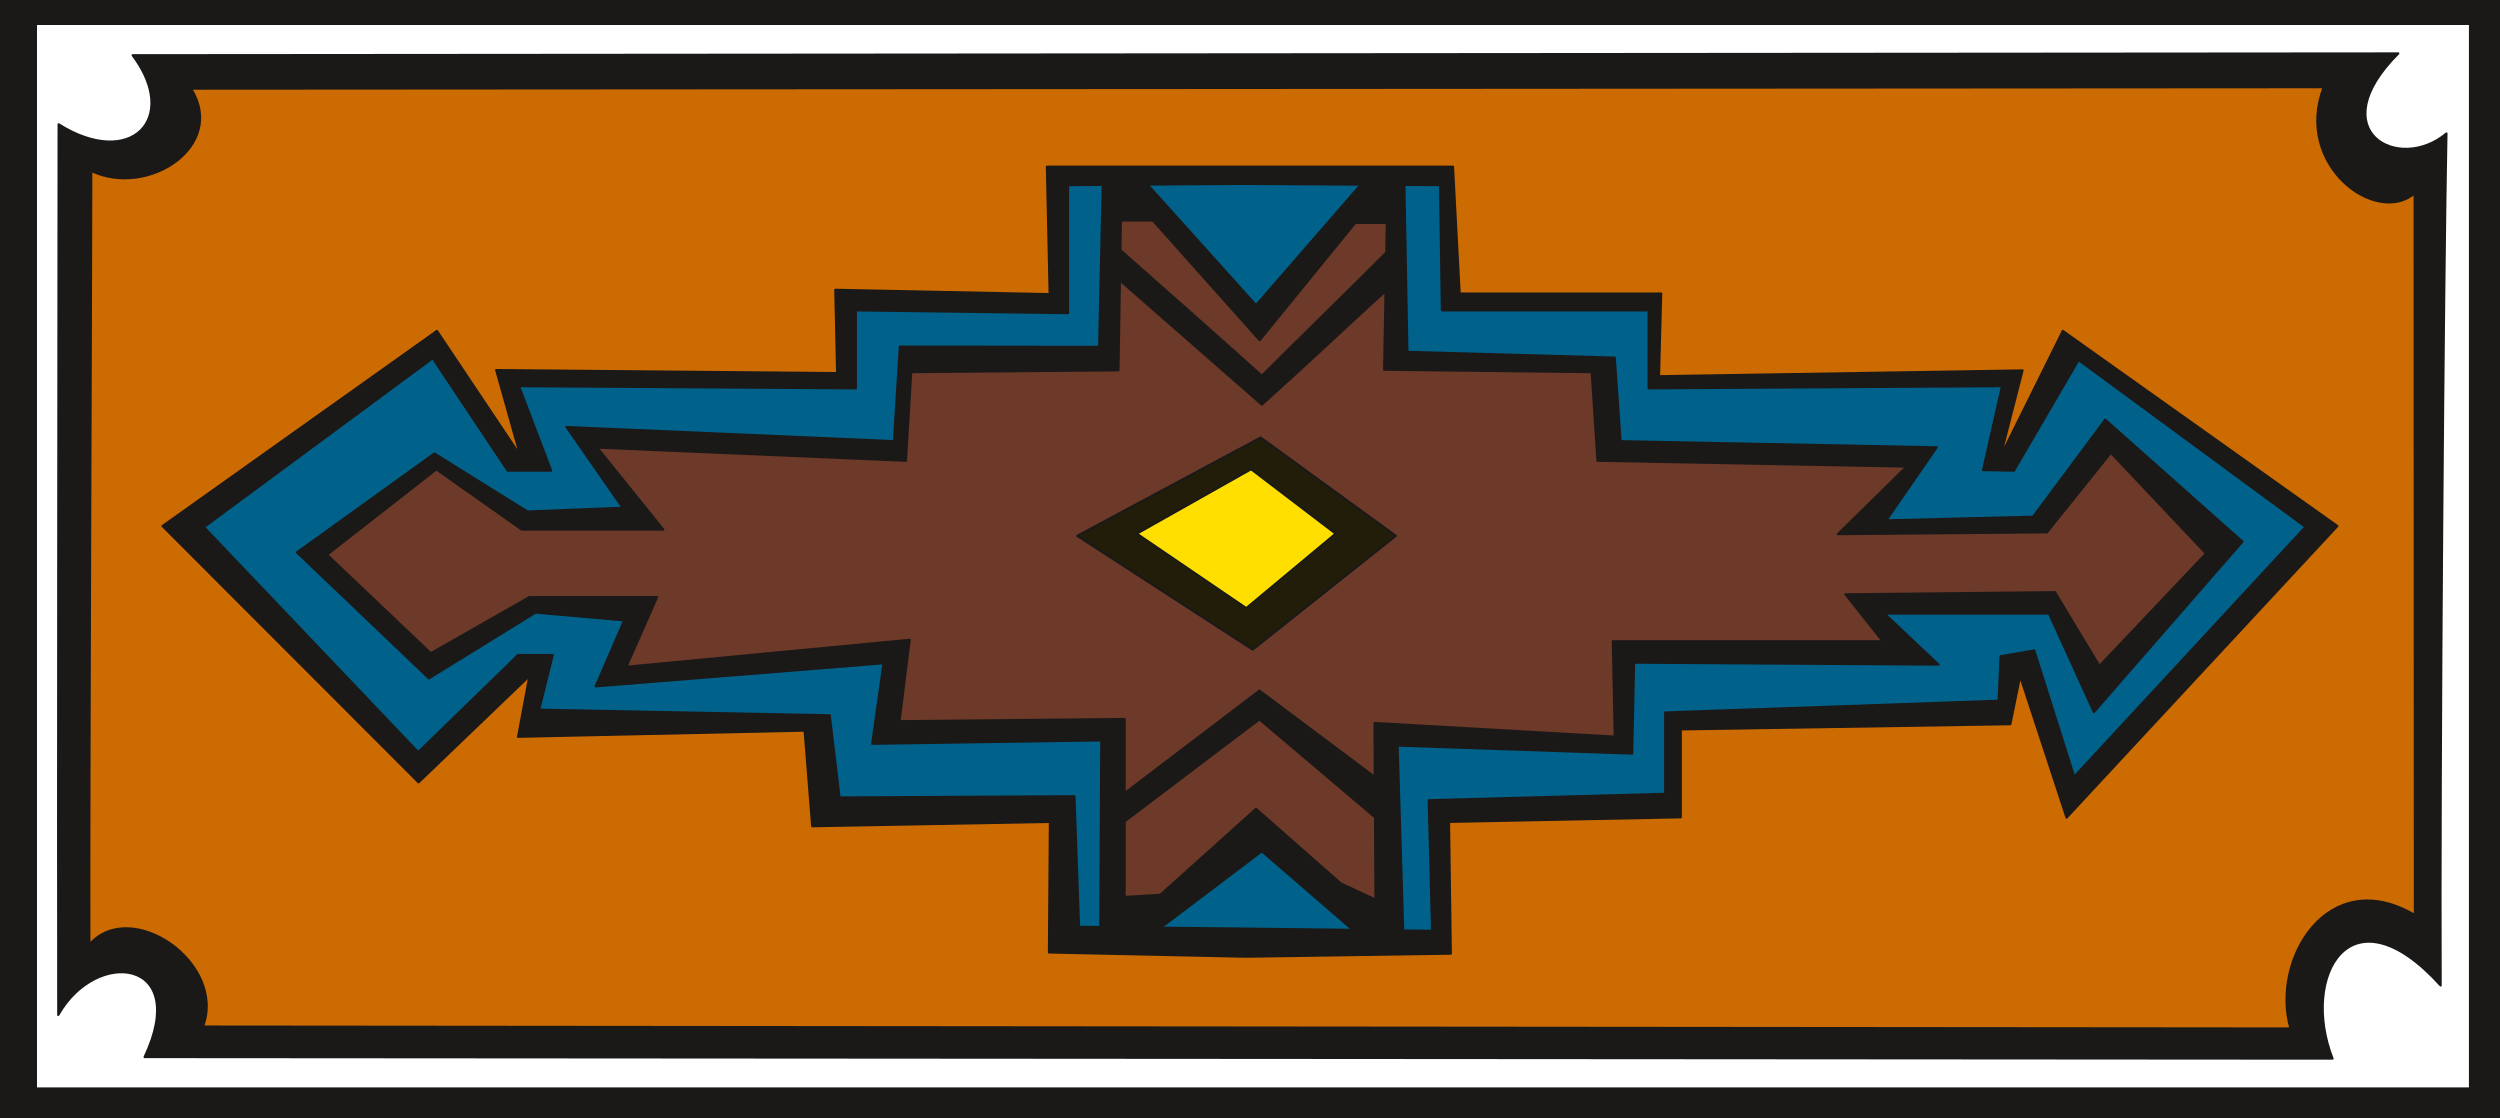 <svg xmlns="http://www.w3.org/2000/svg" xml:space="preserve" width="781.531" height="92.51mm" fill-rule="evenodd" stroke-linejoin="round" stroke-width="28.222" preserveAspectRatio="xMidYMid" version="1.2" viewBox="0 0 20678 9251"><rect x="0" y="0" width="20678" height="9251" fill="#333333" stroke="none"/><defs class="ClipPathGroup"><clipPath id="a" clipPathUnits="userSpaceOnUse"><path d="M0 0h20678v9251H0z"/></clipPath></defs><g class="SlideGroup"><g class="Slide" clip-path="url(#a)"><g class="Page"><g class="com.sun.star.drawing.PolyPolygonShape"><path fill="none" d="M-9-9h20698v9271H-9z" class="BoundingBox"/><path fill="#1B1918" d="M0 0h20679v9252H0V0Z"/><path fill="none" stroke="#1B1918" stroke-linecap="square" stroke-linejoin="miter" stroke-width="18" d="M0 0h20679v9252H0V0Z"/></g><g class="com.sun.star.drawing.PolyPolygonShape"><path fill="none" d="M288 189h20152v8824H288z" class="BoundingBox"/><path fill="#FFF" d="M297 198h20133v8805H297V198Z"/><path fill="none" stroke="#1B1918" stroke-linecap="square" stroke-linejoin="miter" stroke-width="18" d="M297 198h20133v8805H297V198Z"/></g><g class="com.sun.star.drawing.ClosedBezierShape"><path fill="none" d="M472 432h19774v8335H472z" class="BoundingBox"/><path fill="#1B1918" d="M19837 442c-643 642 2 995 398 662-23 1138-56 5282-48 7047-747-825-1161-76-894 605l-18097-13c384-813-399-907-714-348-4-1267 3-6600 3-7367 594 374 1008-43 612-571l18740-15Z"/><path fill="none" stroke="#1B1918" stroke-linecap="square" stroke-linejoin="miter" stroke-width="18" d="M19837 442c-643 642 2 995 398 662-23 1138-56 5282-48 7047-747-825-1161-76-894 605l-18097-13c384-813-399-907-714-348-4-1267 3-6600 3-7367 594 374 1008-43 612-571l18740-15Z"/></g><g class="com.sun.star.drawing.ClosedBezierShape"><path fill="none" d="M729 711h19255v7807H729z" class="BoundingBox"/><path fill="#CD6B03" d="M19220 721c-247 645 432 1150 752 878l2 5970c-716-424-1194 366-1029 938l-17266-16c196-528-597-1072-940-678-4-1183 16-5680 16-6399 472 223 1122-208 825-681l17640-12Z"/><path fill="none" stroke="#1B1918" stroke-linecap="square" stroke-linejoin="miter" stroke-width="18" d="M19220 721c-247 645 432 1150 752 878l2 5970c-716-424-1194 366-1029 938l-17266-16c196-528-597-1072-940-678-4-1183 16-5680 16-6399 472 223 1122-208 825-681l17640-12Z"/></g><g class="com.sun.star.drawing.PolyPolygonShape"><path fill="none" d="M1330 1370h18018v6554H1330z" class="BoundingBox"/><path fill="#1B1918" d="m10307 7913-1631-35 8-1080-1966 36-63-791-2370 51 94-503-917 880-2118-2120 2270-1614 689 1030-199-706 2820 25-15-689 1773 36-23-1054h3359l55 1049h1667l-18 684 3007-48-183 713 516-1040 2271 1614-2240 2412-384-1170-81 397-2726 43v727l-1917 38 15 1090-1693 25Z"/><path fill="none" stroke="#1B1918" stroke-linecap="square" stroke-linejoin="miter" stroke-width="18" d="m10307 7913-1631-35 8-1080-1966 36-63-791-2370 51 94-503-917 880-2118-2120 2270-1614 689 1030-199-706 2820 25-15-689 1773 36-23-1054h3359l55 1049h1667l-18 684 3007-48-183 713 516-1040 2271 1614-2240 2412-384-1170-81 397-2726 43v727l-1917 38 15 1090-1693 25Z"/></g><g class="com.sun.star.drawing.PolyPolygonShape"><path fill="none" d="M1673 1511h17411v6199H1673z" class="BoundingBox"/><path fill="#00628B" d="m10328 7681-1403-15-38-1080-1943 10-81-680-2403-46 112-452h-287l-826 803-1772-1861 1892-1397 620 930h360l-266-699 2786 18v-645l1755 23V1531l1448-10 1629 10 15 1036h1710v645l2923-18-157 694 256 5 534-915 1877 1380-1913 2066-330-1044-279 48-16 368-2758 97v673l-1956 53 28 1080-1517-18Z"/><path fill="none" stroke="#1B1918" stroke-linecap="square" stroke-linejoin="miter" stroke-width="18" d="m10328 7681-1403-15-38-1080-1943 10-81-680-2403-46 112-452h-287l-826 803-1772-1861 1892-1397 620 930h360l-266-699 2786 18v-645l1755 23V1531l1448-10 1629 10 15 1036h1710v645l2923-18-157 694 256 5 534-915 1877 1380-1913 2066-330-1044-279 48-16 368-2758 97v673l-1956 53 28 1080-1517-18Z"/></g><g class="com.sun.star.drawing.PolyPolygonShape"><path fill="none" d="M2441 1511h16121v6194H2441z" class="BoundingBox"/><path fill="#1B1918" d="m11186 7689 420 5-46-1527 1940 66 16-752 2518 16-447-422h1361l371 815 1229-1410-1135-1009-597 803-1214 30 417-604-2615-51-48-691-1715-48-25-1389-366 12-861 991-889-988h-379l-30 1333-1648-2-49 782-2708-117 464 668-787 31-770-480-1137 818 1092 1042 881-544 734 64-236 546 2381-191-94 666 1895-28-8 1547h503l833-630 749 648Z"/><path fill="none" stroke="#1B1918" stroke-linecap="square" stroke-linejoin="miter" stroke-width="18" d="m11186 7689 420 5-46-1527 1940 66 16-752 2518 16-447-422h1361l371 815 1229-1410-1135-1009-597 803-1214 30 417-604-2615-51-48-691-1715-48-25-1389-366 12-861 991-889-988h-379l-30 1333-1648-2-49 782-2708-117 464 668-787 31-770-480-1137 818 1092 1042 881-544 734 64-236 546 2381-191-94 666 1895-28-8 1547h503l833-630 749 648Z"/></g><g class="com.sun.star.drawing.PolyPolygonShape"><path fill="none" d="M2691 1815h15569v5642H2691z" class="BoundingBox"/><path fill="#6D3928" d="m11090 7307 287 134-8-1461 1987 113-16-789h2232l-308-388 1733-18 368 610 881-930-787-833-528 658-1730 15 569-559-2557-48-48-733-1717-20 23-1214h-262l-790 970-883-990h-265l-20 1239-1714 15-44 733-2553-109 546 678H4315l-706-498-904 706 858 815 815-464h1057l-254 576 2343-223-84 673 1862-18v1472l295-18 792-711 701 617Z"/><path fill="none" stroke="#1B1918" stroke-linecap="square" stroke-linejoin="miter" stroke-width="18" d="m11090 7307 287 134-8-1461 1987 113-16-789h2232l-308-388 1733-18 368 610 881-930-787-833-528 658-1730 15 569-559-2557-48-48-733-1717-20 23-1214h-262l-790 970-883-990h-265l-20 1239-1714 15-44 733-2553-109 546 678H4315l-706-498-904 706 858 815 815-464h1057l-254 576 2343-223-84 673 1862-18v1472l295-18 792-711 701 617Z"/></g><g class="com.sun.star.drawing.ClosedBezierShape"><path fill="none" d="M9284 5700h2105v1120H9284z" class="BoundingBox"/><path fill="#1B1918" d="M11378 6764c-5-117-5-221-10-340l-951-712-1116 849-7 239 1123-850 961 814Z"/><path fill="none" stroke="#1B1918" stroke-linecap="square" stroke-linejoin="miter" stroke-width="18" d="M11378 6764c-5-117-5-221-10-340l-951-712-1116 849-7 239 1123-850 961 814Z"/></g><g class="com.sun.star.drawing.ClosedBezierShape"><path fill="none" d="M9257 2048h2215v1313H9257z" class="BoundingBox"/><path fill="#1B1918" d="M11462 2093v313c-330 300-689 641-1025 941L9266 2322v-254c391 346 783 691 1171 1040 341-341 690-679 1025-1015Z"/><path fill="none" stroke="#1B1918" stroke-linecap="square" stroke-linejoin="miter" stroke-width="18" d="M11462 2093v313c-330 300-689 641-1025 941L9266 2322v-254c391 346 783 691 1171 1040 341-341 690-679 1025-1015Z"/></g><g class="com.sun.star.drawing.PolyPolygonShape"><path fill="none" d="M8892 3608h2669v1778H8892z" class="BoundingBox"/><path fill="#211D09" d="m8910 4432 1517-813 1118 813-1184 941-1451-941Z"/><path fill="none" stroke="#1B1918" stroke-linecap="square" stroke-linejoin="miter" stroke-width="18" d="m8910 4432 1517-813 1118 813-1184 941-1451-941Z"/></g><g class="com.sun.star.drawing.PolyPolygonShape"><path fill="none" d="M9385 3870h1678v1173H9385z" class="BoundingBox"/><path fill="#FFDF00" d="m9403 4414 945-533 699 533-739 616-905-616Z"/><path fill="none" stroke="#1B1918" stroke-linecap="square" stroke-linejoin="miter" stroke-width="18" d="m9403 4414 945-533 699 533-739 616-905-616Z"/></g></g></g></g></svg>
